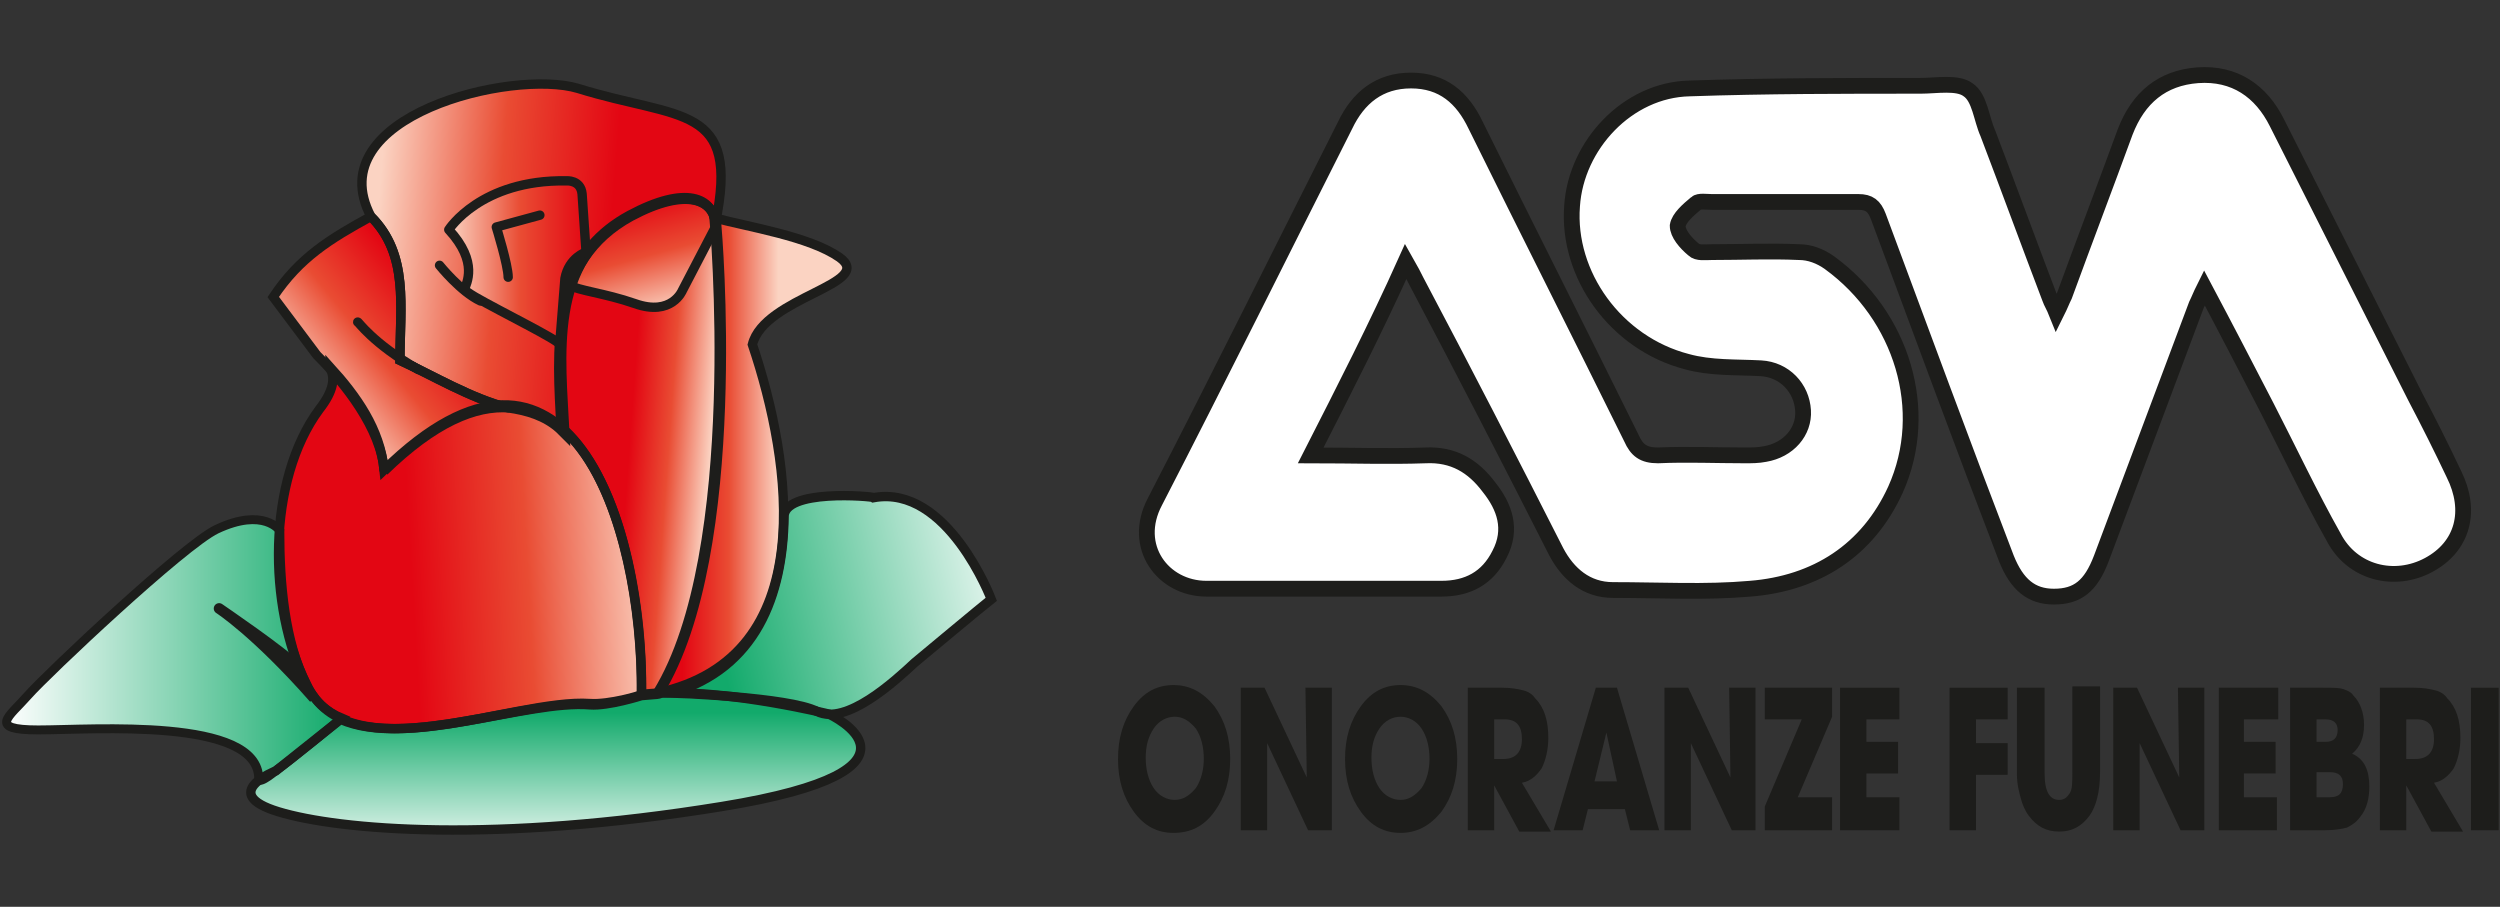 <svg xmlns="http://www.w3.org/2000/svg" xmlns:xlink="http://www.w3.org/1999/xlink" id="Livello_1" x="0px" y="0px" viewBox="0 0 189.4 68.7" style="enable-background:new 0 0 189.4 68.7;" xml:space="preserve"><rect x="0" y="0" width="189.4" height="68.7" fill="#333333" stroke="none"/><style type="text/css">	.st0{fill:#1D1D1B;}	.st1{fill:#FFFFFF;stroke:#1D1D1B;stroke-width:1.195;stroke-miterlimit:10;}	.st2{fill:url(#SVGID_1_);}	.st3{fill:url(#SVGID_00000134217358228167562100000018221015130934691006_);}	.st4{fill:none;stroke:#E5007E;stroke-width:0.355;stroke-linecap:round;stroke-miterlimit:10;}	.st5{fill:url(#SVGID_00000121986306955643620640000006146614784623178392_);}	.st6{fill:url(#SVGID_00000043438368685805929210000017814879950490710673_);}	.st7{fill:url(#SVGID_00000114754814978728512380000011417971388265736621_);}	.st8{fill:url(#SVGID_00000037687732593625427200000004649516706670157466_);}	.st9{fill:url(#SVGID_00000027574540717625426180000017867106155060213932_);}	.st10{fill:url(#SVGID_00000007407656325166223740000007908410344496365749_);}	.st11{fill:url(#SVGID_00000114041424313508621930000007761033305073629066_);}	.st12{fill:none;stroke:#1D1D1B;stroke-width:0.711;stroke-miterlimit:10;}	.st13{fill:none;stroke:#1D1D1B;stroke-width:0.355;stroke-linecap:round;stroke-miterlimit:10;}	.st14{fill:url(#SVGID_00000178892428988196503130000016956819037640749698_);}	.st15{fill:none;stroke:#1D1D1B;stroke-width:0.711;stroke-linecap:round;stroke-linejoin:round;stroke-miterlimit:10;}	.st16{fill:none;stroke:#1D1D1B;stroke-width:0.677;stroke-miterlimit:10;}	.st17{fill:none;stroke:#1D1D1B;stroke-width:0.812;stroke-linejoin:round;stroke-miterlimit:10;}</style><g>	<path class="st0" d="M88.9,63.1c-1.2,0-2.2-0.5-3-1.6c-0.8-1.1-1.2-2.4-1.2-4c0-1.6,0.4-2.9,1.2-4c0.8-1.1,1.8-1.6,3-1.6  c1.2,0,2.2,0.5,3.1,1.6c0.8,1.1,1.2,2.4,1.2,4c0,1.6-0.4,2.9-1.2,4C91.2,62.6,90.2,63.1,88.9,63.1z M89,54.3  c-0.6,0-1.2,0.3-1.6,0.9c-0.4,0.6-0.6,1.3-0.6,2.2c0,0.9,0.2,1.7,0.6,2.3s1,0.9,1.6,0.9c0.6,0,1.1-0.3,1.6-0.9  c0.4-0.6,0.6-1.4,0.6-2.2c0-0.9-0.2-1.7-0.6-2.3C90.1,54.6,89.6,54.3,89,54.3z"></path>	<path class="st0" d="M96,62.9h-2V52.1h1.8l3.2,6.8l-0.1-6.8h2v10.8h-1.8l-3.1-6.6L96,62.9z"></path>	<path class="st0" d="M106.1,63.1c-1.2,0-2.2-0.5-3-1.6c-0.8-1.1-1.2-2.4-1.2-4c0-1.6,0.4-2.9,1.2-4c0.8-1.1,1.8-1.6,3-1.6  c1.2,0,2.2,0.5,3.1,1.6c0.8,1.1,1.2,2.4,1.2,4c0,1.6-0.4,2.9-1.2,4C108.3,62.6,107.3,63.1,106.1,63.1z M106.1,54.3  c-0.6,0-1.2,0.3-1.6,0.9c-0.4,0.6-0.6,1.3-0.6,2.2c0,0.9,0.2,1.7,0.6,2.3c0.4,0.6,1,0.9,1.6,0.9c0.6,0,1.1-0.3,1.6-0.9  c0.4-0.6,0.6-1.4,0.6-2.2c0-0.9-0.2-1.7-0.6-2.3C107.3,54.6,106.7,54.3,106.1,54.3z"></path>	<path class="st0" d="M113.2,62.9h-2V52.1h2.6c0.7,0,1.2,0.1,1.6,0.2c0.4,0.1,0.7,0.3,0.9,0.6c0.7,0.7,1,1.7,1,3  c0,0.9-0.2,1.7-0.5,2.3c-0.4,0.6-0.9,1-1.5,1.1l2.2,3.7h-2.4l-1.9-3.5V62.9z M113.2,54.5v3h0.7c0.9,0,1.4-0.5,1.4-1.5  c0-1-0.4-1.5-1.3-1.5H113.2z"></path>	<path class="st0" d="M123.5,62.9l-0.4-1.6h-2.8l-0.4,1.6h-2.2l3.2-10.8h1.6l3.2,10.8H123.5z M121.7,55.5l-0.9,3.7h1.7L121.7,55.5z"></path>	<path class="st0" d="M128.1,62.9h-2V52.1h1.8l3.2,6.8l-0.1-6.8h2v10.8h-1.8l-3.1-6.6L128.1,62.9z"></path>	<path class="st0" d="M138.8,62.9h-5.1v-1.8l2.8-6.6h-2.8v-2.4h5.1v2.2l-2.6,6.1h2.6V62.9z"></path>	<path class="st0" d="M143.9,62.9h-4.5V52.1h4.5v2.4h-2.5v1.7h2.4v2.4h-2.4v1.8h2.5V62.9z"></path>	<path class="st0" d="M149.7,62.9h-2V52.1h4.4v2.4h-2.4v1.8h2.4v2.4h-2.4V62.9z"></path>	<path class="st0" d="M152.8,58.6v-6.5h2.1v6.5c0,1.4,0.4,2,1.1,2c0.4,0,0.6-0.2,0.8-0.5c0.2-0.3,0.2-0.8,0.2-1.6v-6.5h2.1v6.5  c0,1.5-0.3,2.6-0.8,3.3c-0.6,0.8-1.3,1.2-2.3,1.2c-1,0-1.7-0.4-2.3-1.2c-0.3-0.4-0.5-0.9-0.6-1.3S152.8,59.5,152.8,58.6z"></path>	<path class="st0" d="M162.1,62.9h-2V52.1h1.8l3.2,6.8l-0.1-6.8h2v10.8h-1.8l-3.1-6.6L162.1,62.9z"></path>	<path class="st0" d="M172.6,62.9h-4.5V52.1h4.5v2.4H170v1.7h2.4v2.4H170v1.8h2.5V62.9z"></path>	<path class="st0" d="M176.1,62.9h-2.6V52.1h2.5c0.7,0,1.2,0,1.5,0.1c0.3,0.1,0.6,0.2,0.8,0.5c0.5,0.5,0.8,1.3,0.8,2.2  c0,1-0.3,1.7-0.9,2.2c0.9,0.4,1.3,1.2,1.3,2.5c0,0.9-0.2,1.7-0.7,2.3c-0.3,0.4-0.6,0.6-1,0.8C177.4,62.8,176.9,62.9,176.1,62.9z   M175.5,54.5v1.7h0.7c0.6,0,0.9-0.3,0.9-0.9c0-0.5-0.3-0.8-0.9-0.8H175.5z M175.5,58.5v1.9h1c0.7,0,1-0.3,1-1c0-0.6-0.3-0.9-1-0.9  H175.5z"></path>	<path class="st0" d="M182.3,62.9h-2V52.1h2.6c0.7,0,1.2,0.1,1.6,0.2c0.4,0.1,0.7,0.3,0.9,0.6c0.7,0.7,1,1.7,1,3  c0,0.9-0.2,1.7-0.5,2.3c-0.4,0.6-0.9,1-1.5,1.1l2.2,3.7h-2.4l-1.9-3.5V62.9z M182.3,54.5v3h0.7c0.9,0,1.4-0.5,1.4-1.5  c0-1-0.4-1.5-1.3-1.5H182.3z"></path>	<path class="st0" d="M189.3,62.9h-2.1V52.1h2.1V62.9z"></path></g><path class="st1" d="M99.3,34.5c3.1,0,5.9,0.1,8.7,0c2.1-0.1,3.6,0.8,4.8,2.4c1.2,1.5,1.8,3.2,0.8,5.1c-0.9,1.8-2.4,2.6-4.4,2.6 c-5.9,0-11.8,0-17.8,0c-3.3,0-5.7-3.2-3.9-6.6c4.9-9.5,9.6-19,14.4-28.5c1-2.1,2.6-3.4,5-3.4c2.4,0,3.9,1.3,4.9,3.4 c3.9,7.9,7.9,15.8,11.8,23.7c0.4,0.9,0.9,1.3,2,1.3c2.2-0.1,4.4,0,6.6,0c0.5,0,1,0,1.5-0.1c1.8-0.3,3-1.7,2.9-3.3 c-0.1-1.7-1.4-3.1-3.2-3.2c-1.9-0.1-3.8,0-5.6-0.5c-5.4-1.4-9.1-6.6-8.7-11.8c0.3-4.6,4.2-8.8,8.9-8.9c5.8-0.2,11.7-0.2,17.5-0.2 c1.2,0,2.8-0.3,3.6,0.3c0.9,0.6,1,2.2,1.5,3.3c1.6,4.2,3.1,8.3,4.7,12.5c0.1,0.3,0.3,0.6,0.5,1.1c0.3-0.6,0.4-0.9,0.6-1.3 c1.5-4.1,3.1-8.3,4.6-12.4c1-2.6,2.8-4.1,5.5-4.3c2.8-0.2,4.8,1.2,6,3.6c3.5,6.9,7,13.9,10.5,20.8c1,1.9,2,3.9,2.9,5.8 c1.4,2.8,0.7,5.5-1.9,6.9c-2.6,1.4-5.8,0.6-7.2-2.1c-1.8-3.2-3.4-6.6-5.1-9.9c-1.5-2.9-3-5.8-4.7-9c-0.3,0.6-0.4,0.9-0.6,1.3 c-2.4,6.4-4.8,12.8-7.2,19.2c-0.8,2.1-1.8,2.9-3.6,2.9c-1.7,0-2.8-0.9-3.6-2.9c-3.3-8.6-6.5-17.3-9.7-25.9c-0.3-0.8-0.7-1.1-1.5-1.1 c-3.7,0-7.4,0-11.1,0c-0.4,0-1-0.1-1.2,0.1c-0.6,0.5-1.3,1.1-1.4,1.7c0,0.6,0.6,1.3,1.2,1.8c0.3,0.3,0.9,0.2,1.4,0.2 c2.2,0,4.4-0.1,6.6,0c0.8,0,1.6,0.3,2.3,0.8c5.5,4,7.7,11.2,5,17.2c-2.1,4.6-6,7.1-11,7.5c-3.4,0.3-6.9,0.1-10.4,0.1 c-2,0-3.4-1.2-4.3-2.9c-3.5-6.9-7-13.7-10.6-20.5c-0.2-0.4-0.4-0.8-0.8-1.5C104.3,24.7,101.9,29.4,99.3,34.5z"></path><g>	<linearGradient id="SVGID_1_" gradientUnits="userSpaceOnUse" x1="0.35" y1="49.283" x2="25.826" y2="49.283">		<stop offset="0" style="stop-color:#FFFFFF"></stop>		<stop offset="1" style="stop-color:#12AA6B"></stop>	</linearGradient>	<path class="st2" d="M21.2,40.2c0,4.1,0.4,8.4,2,11.6c0.6,1.3,1.5,2.1,2.7,2.6c0,0-4.1,3.4-4.9,3.9c0,0-1.4,1.2-1.4,0.7  c0-4.7-12.6-3.7-16.7-3.7c-3.9,0-2.2-1-0.8-2.6C3.6,51,13.9,41.3,16.4,40.1C20,38.4,21.2,40.2,21.2,40.2z"></path>			<linearGradient id="SVGID_00000046328406100805785680000013679733185830891407_" gradientUnits="userSpaceOnUse" x1="49.237" y1="40.301" x2="31.044" y2="41.341">		<stop offset="0" style="stop-color:#FBD3C2"></stop>		<stop offset="0.517" style="stop-color:#E94C33"></stop>		<stop offset="1" style="stop-color:#E30613"></stop>	</linearGradient>	<path style="fill:url(#SVGID_00000046328406100805785680000013679733185830891407_);" d="M44.7,53.3c-5.8-0.4-18.3,5.4-21.5-1.5  C20.3,46,20.2,36.4,24.2,31c1.1-1.4,1.2-2.4,0.8-3.1l0-0.1c2,2.2,3.8,4.7,4.1,7.8c13.9-13.6,19.6,3.9,19.5,17  C48.6,52.7,46.1,53.4,44.7,53.3z"></path>	<path class="st4" d="M29.1,35.7"></path>			<linearGradient id="SVGID_00000074427529592076149000000015046843240111308214_" gradientUnits="userSpaceOnUse" x1="24.073" y1="30.81" x2="33.182" y2="23.363">		<stop offset="0" style="stop-color:#FBD3C2"></stop>		<stop offset="0.517" style="stop-color:#E94C33"></stop>		<stop offset="1" style="stop-color:#E30613"></stop>	</linearGradient>	<path style="fill:url(#SVGID_00000074427529592076149000000015046843240111308214_);" d="M29.1,35.7c-0.2-3.2-3-6.7-5.1-8.8  l-3.3-4.4c2-3,4.3-4.4,7.4-6.1c2.9,2.9,2.2,6.8,2.2,10.9l0,0c2.4,1.1,5.4,2.9,8.2,3.6l0.1,0C36,30.7,32.9,32,29.1,35.7"></path>			<linearGradient id="SVGID_00000111896813756055960010000018102522695465306546_" gradientUnits="userSpaceOnUse" x1="53.833" y1="34.102" x2="47.69" y2="33.653">		<stop offset="0" style="stop-color:#FBD3C2"></stop>		<stop offset="0.517" style="stop-color:#E94C33"></stop>		<stop offset="1" style="stop-color:#E30613"></stop>	</linearGradient>	<path style="fill:url(#SVGID_00000111896813756055960010000018102522695465306546_);" d="M49.9,52.5c6.6-10.7,4.4-35.4,4.4-35.4  l0-0.1c-0.2-1.8-2.2-2.9-6.5-0.6c-6.2,3.4-5.6,10.1-5.3,16l0,0c4.3,3.6,6.2,12.7,6.1,20.2L49.9,52.5z"></path>			<linearGradient id="SVGID_00000039833018371194670020000003931471585194603446_" gradientUnits="userSpaceOnUse" x1="49.987" y1="23.755" x2="47.701" y2="15.375">		<stop offset="0" style="stop-color:#FBD3C2"></stop>		<stop offset="0.517" style="stop-color:#E94C33"></stop>		<stop offset="1" style="stop-color:#E30613"></stop>	</linearGradient>	<path style="fill:url(#SVGID_00000039833018371194670020000003931471585194603446_);" d="M54.2,17.2l-2.5,4.8c0,0-0.8,2-3.6,1  c-2.3-0.8-4.4-1-4.9-1.4l-0.1-0.1c0.8-2.1,2.2-3.9,4.6-5.2c4.3-2.3,6.3-1.3,6.5,0.6L54.2,17.2z"></path>	<path class="st4" d="M29.1,35.7"></path>			<linearGradient id="SVGID_00000088828369545068478650000017080539067339593648_" gradientUnits="userSpaceOnUse" x1="28.446" y1="18.483" x2="46.112" y2="19.868">		<stop offset="0" style="stop-color:#FBD3C2"></stop>		<stop offset="0.517" style="stop-color:#E94C33"></stop>		<stop offset="1" style="stop-color:#E30613"></stop>	</linearGradient>	<path style="fill:url(#SVGID_00000088828369545068478650000017080539067339593648_);" d="M28.1,16.4c2.9,2.9,2.2,6.8,2.2,10.9l0,0  c2.4,1.1,5.4,2.9,8.2,3.6l0,0c1.4,0.2,2.8,0.8,3.9,1.8l0,0c-0.3-5.9-0.9-12.9,5.3-16.3c4.2-2.3,6.3-1.3,6.5,0.5l0,0  c1.9-9.1-2.7-7.8-10.4-10.2C38.8,5.2,24.1,8.8,28.1,16.4"></path>			<linearGradient id="SVGID_00000039849022155154138580000006596072942266918817_" gradientUnits="userSpaceOnUse" x1="58.973" y1="34.506" x2="51.696" y2="34.506">		<stop offset="0" style="stop-color:#FBD3C2"></stop>		<stop offset="0.517" style="stop-color:#E94C33"></stop>		<stop offset="1" style="stop-color:#E30613"></stop>	</linearGradient>	<path style="fill:url(#SVGID_00000039849022155154138580000006596072942266918817_);" d="M49.8,52.5c6.6-10.7,4.3-36,4.3-36  c2.6,0.7,7.2,1.4,9.5,3c2.8,2-5.7,3-6.6,6.6C60,35,62.3,49.8,49.8,52.5"></path>	<path class="st4" d="M24.2,31"></path>			<linearGradient id="SVGID_00000150781420547632598150000005158194851962329511_" gradientUnits="userSpaceOnUse" x1="42.104" y1="65.04" x2="42.104" y2="54.002">		<stop offset="0" style="stop-color:#FFFFFF"></stop>		<stop offset="1" style="stop-color:#12AA6B"></stop>	</linearGradient>	<path style="fill:url(#SVGID_00000150781420547632598150000005158194851962329511_);" d="M25.8,54.5l-4.9,3.9c0,0-4.4,1.7,0.2,3.1  s16.4,2.4,33.6-0.4c17.2-2.8,8.1-7,8.1-7s-7.3-1.8-12.6-1.6l0,0c-0.1,0-0.3,0.1-0.4,0.1l-1.2,0.1c0,0-2.5,0.8-3.9,0.7  C39.9,53,30.8,56.7,25.8,54.5"></path>			<linearGradient id="SVGID_00000125581041747478424130000005659202594617229993_" gradientUnits="userSpaceOnUse" x1="78.012" y1="42.365" x2="54.202" y2="47.695">		<stop offset="0" style="stop-color:#FFFFFF"></stop>		<stop offset="1" style="stop-color:#12AA6B"></stop>	</linearGradient>	<path style="fill:url(#SVGID_00000125581041747478424130000005659202594617229993_);" d="M59.4,39.2c-0.1,5.9-2.1,11.4-8.5,13.3  c0,0,8.9,0.3,11,1.4c2.2,1.1,5.9-2.3,7.4-3.7c0,0,5.4-4.5,5.8-4.8c0,0-3.3-8.7-8.9-7.7C66.1,37.6,59.3,37,59.4,39.2z"></path>	<path class="st12" d="M44.7,53.3c-5.8-0.4-18.3,5.4-21.5-1.5C20.3,46,20.2,36.4,24.2,31c1.1-1.4,1.2-2.4,0.8-3.1l0-0.1  c2,2.2,3.8,4.7,4.1,7.8c13.9-13.6,19.6,3.9,19.5,17C48.6,52.7,46.1,53.4,44.7,53.3z"></path>	<path class="st13" d="M29.1,35.7"></path>	<path class="st12" d="M29.1,35.7c-0.2-3.2-3-6.7-5.1-8.8l-3.3-4.4c2-3,4.3-4.4,7.4-6.1c2.9,2.9,2.2,6.8,2.2,10.9l0,0  c2.4,1.1,5.4,2.9,8.2,3.6l0.1,0C36,30.7,32.9,32,29.1,35.7"></path>	<path class="st12" d="M49.9,52.5c6.6-10.7,4.4-35.4,4.4-35.4l0-0.1c-0.2-1.8-2.2-2.9-6.5-0.6c-6.2,3.4-5.6,10.1-5.3,16l0,0  c4.3,3.6,6.2,12.7,6.1,20.2L49.9,52.5z"></path>	<path class="st12" d="M54.2,17.2l-2.5,4.8c0,0-0.8,2-3.6,1c-2.3-0.8-4.4-1-4.9-1.4l-0.1-0.1c0.8-2.1,2.2-3.9,4.6-5.2  c4.3-2.3,6.3-1.3,6.5,0.6L54.2,17.2z"></path>	<path class="st13" d="M29.1,35.7"></path>	<path class="st12" d="M28.1,16.4c2.9,2.9,2.2,6.8,2.2,10.9l0,0c2.4,1.1,5.4,2.9,8.2,3.6l0,0c1.4,0.2,2.8,0.6,3.9,1.6l0.4,0.4  c-0.3-5.9-1.3-13.2,4.9-16.5c4.2-2.3,6.3-1.3,6.5,0.5l0,0c1.9-9.1-2.7-7.8-10.4-10.2C38.8,5.2,24.1,8.8,28.1,16.4"></path>	<path class="st12" d="M49.8,52.5c6.6-10.7,4.3-36,4.3-36c2.6,0.7,7.2,1.4,9.5,3c2.8,2-5.7,3-6.6,6.6C60,35,62.3,49.8,49.8,52.5"></path>	<path class="st13" d="M24.2,31"></path>	<path class="st12" d="M25.8,54.5l-4.9,3.9c0,0-4.4,1.7,0.2,3.1s16.4,2.4,33.6-0.4c17.2-2.8,8.1-7,8.1-7s-7.3-1.8-12.6-1.6l0,0  c-0.1,0-0.3,0.1-0.4,0.1l-1.2,0.1c0,0-2.5,0.8-3.9,0.7C39.9,53,30.8,56.7,25.8,54.5"></path>	<path class="st12" d="M59.4,39.2c-0.1,5.9-2.1,11.4-8.5,13.3c0,0,8.9,0.3,11,1.4c2.2,1.1,5.9-2.3,7.4-3.7c0,0,5.4-4.5,5.8-4.8  c0,0-3.3-8.7-8.9-7.7C66.1,37.6,59.3,37,59.4,39.2z"></path>			<linearGradient id="SVGID_00000160162307237569604740000011978834910868614078_" gradientUnits="userSpaceOnUse" x1="34.04" y1="19.943" x2="44.448" y2="19.943">		<stop offset="0" style="stop-color:#FBD3C2"></stop>		<stop offset="0.517" style="stop-color:#E94C33"></stop>		<stop offset="1" style="stop-color:#E30613"></stop>	</linearGradient>	<path style="fill:url(#SVGID_00000160162307237569604740000011978834910868614078_);" d="M42.4,26.1c0-0.4-7.2-3.8-7.1-4.2  c0.1-0.4,1.1-2-1.2-4.5c0,0,2.4-3.8,8.9-3.7c0,0,1.1-0.1,1.2,1l0.3,4.4c0,0-1.3,0.4-1.6,2L42.4,26.1z"></path>	<path class="st15" d="M42.4,26.1c0-0.3-4.5-2.5-6.4-3.6c-0.5-0.3-0.8-0.5-0.8-0.6c0.1-0.4,1.1-2-1.2-4.5c0,0,2.4-3.8,8.9-3.7  c0,0,1.1-0.1,1.2,1l0.3,4.4c0,0-1.3,0.4-1.6,2L42.4,26.1z"></path>	<path class="st15" d="M38.5,21c0-0.9-0.9-3.8-0.9-3.8l3.3-0.9"></path>	<path class="st15" d="M33.3,20.1c0,0,1.6,2,3.1,2.7"></path>	<path class="st15" d="M27.1,24.4c0-0.1,1.1,1.6,4.6,3.6"></path>	<path class="st16" d="M21.2,40.2c0,4.1,0.4,8.4,2,11.6c0.6,1.3,1.5,2.1,2.7,2.6c0,0-4.1,3.4-4.9,3.9c0,0-1.4,1.2-1.4,0.7  c0-4.7-12.6-3.7-16.7-3.7c-3.9,0-2.2-1-0.8-2.6C3.6,51,13.9,41.3,16.4,40.1C20,38.4,21.2,40.2,21.2,40.2z"></path>	<path class="st17" d="M23.8,52.9c-4.4-5-7.2-6.8-7.2-6.8s5,3.4,6,4.5"></path></g></svg>